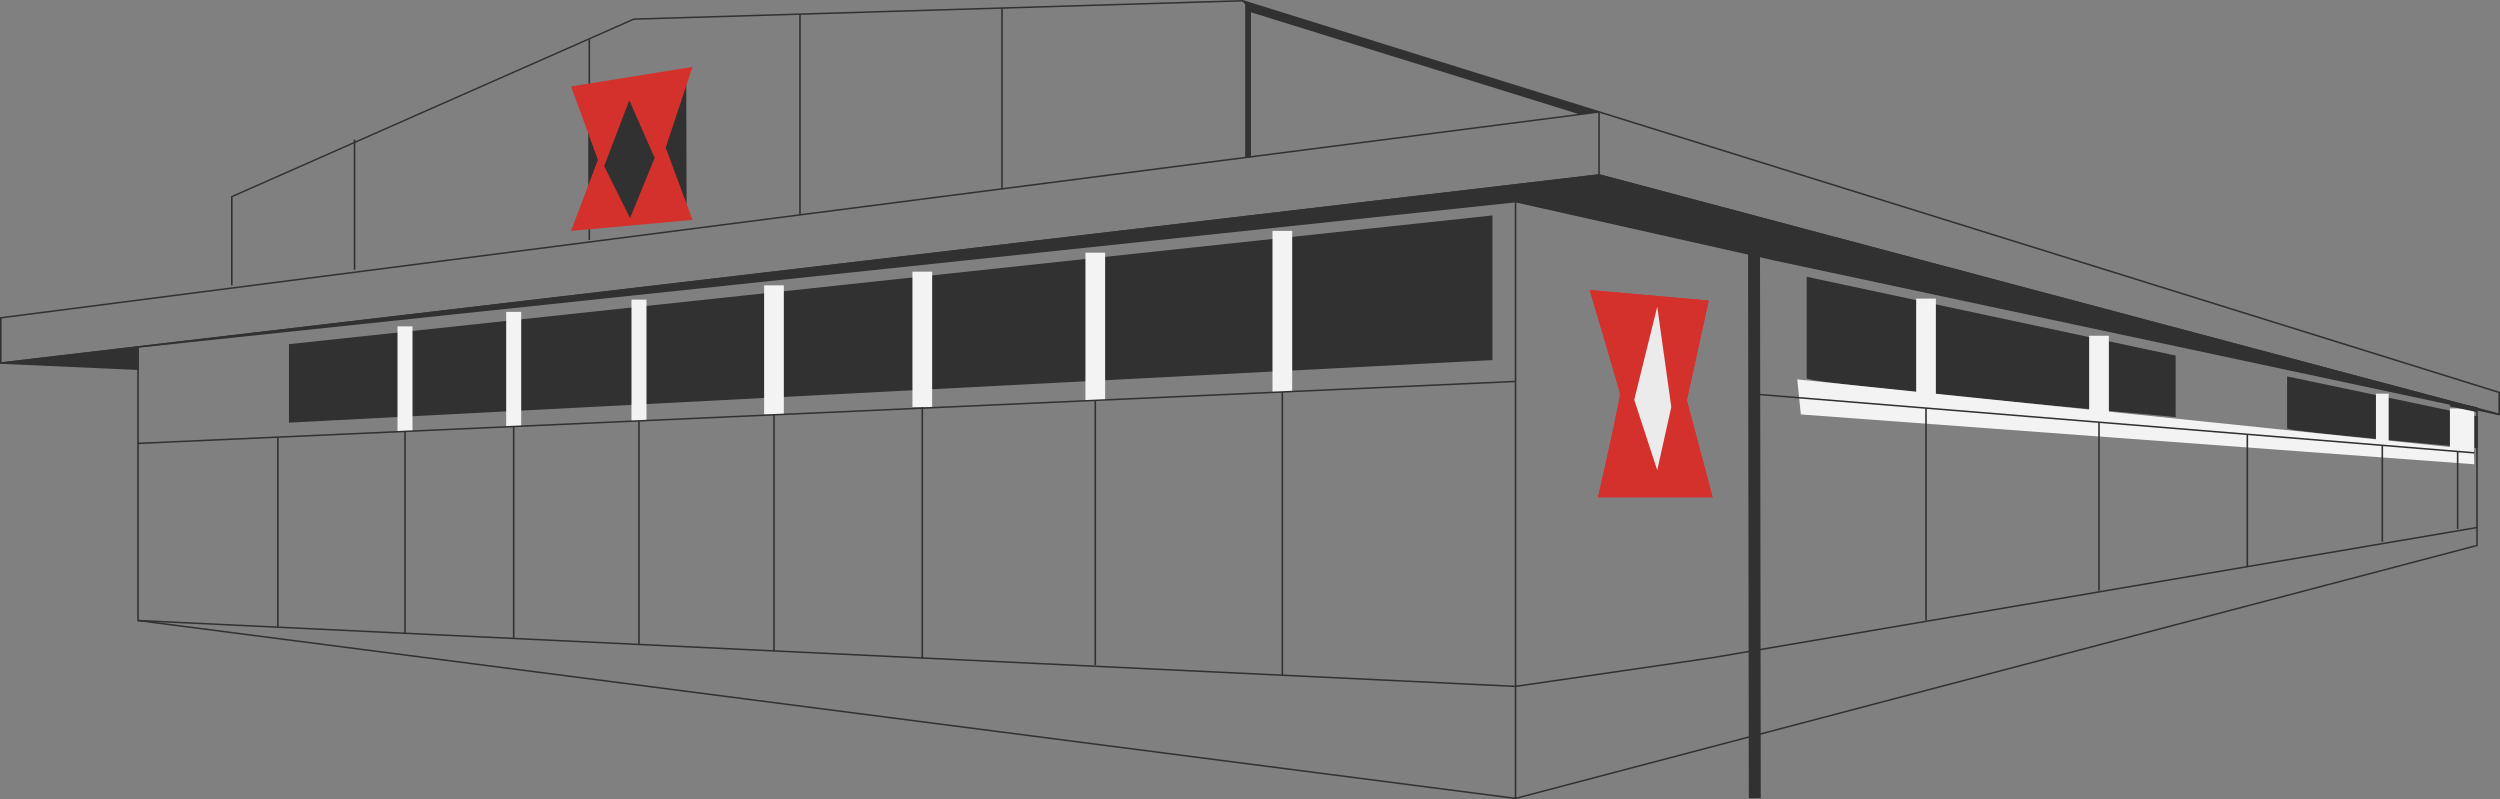 <svg xmlns="http://www.w3.org/2000/svg" viewBox="0 0 1874.55 599.42"><rect x="0" y="0" width="1874.55" height="599.42" fill="#808080" stroke="none"/><defs><style>.cls-1{fill:#313131;}.cls-2{fill:#d4312c;}.cls-3{fill:none;}.cls-4{fill:#f2f3f2;}.cls-5{fill:#ebebeb;stroke:#ff1400;stroke-miterlimit:10;stroke-width:0;}</style></defs><g id="Слой_2" data-name="Слой 2"><g id="Layer_1" data-name="Layer 1"><g id="visit-wende"><rect class="cls-1" x="441.26" y="29.31" width="1.2" height="150.67"/><polygon class="cls-1" points="513.98 66.05 514.2 151.22 499.14 110.71 513.98 66.05"/><path class="cls-1" d="M514.81,154.57,498.5,110.72l16.07-48.34Zm-15-43.87,13.82,37.17-.2-78.15Z"/><polygon class="cls-1" points="441.86 102.21 441.86 136.98 448.32 119.89 441.86 102.21"/><path class="cls-1" d="M441.26,140.25V98.83l7.7,21.06Zm1.2-34.66v28.12l5.23-13.82Z"/><rect class="cls-1" x="1198.4" y="83.93" width="1.2" height="47.27"/><polygon class="cls-1" points="1330.67 194.84 1136.37 151.22 103.5 260.13 1199 131.21 1873.94 310.79 1330.67 194.84"/><path class="cls-1" d="M1873.81,311.35l-543.28-116-194.2-43.6L103.57,260.7l-.14-1.14L1199.05,130.63l.11,0,674.95,179.58Zm-543-117.07L1851.45,305.4,1199,131.79,198,249.59l938.42-99,194.41,43.64Z"/><polygon class="cls-1" points="1136.97 515.27 1032.71 510.28 102.9 465.83 102.9 260.13 104.1 260.13 104.1 464.74 1135.77 514.06 1135.77 151.22 1136.97 151.22 1136.97 515.27"/><path class="cls-1" d="M1135.77,599.42V514.17L1283,492.73l573.7-97.68V307.24h1.2V409.43l-.44.12Zm1.2-84.26v82.76l719.76-189.36V396.22l-573.5,97.64Z"/><polygon class="cls-2" points="428.19 64.82 519.27 50.14 499.14 110.71 519.27 164.86 428.19 173.12 448.32 119.89 428.19 64.82"/><polygon class="cls-3" points="428.19 64.82 519.27 50.14 499.14 110.71 519.27 164.86 428.19 173.12 448.32 119.89 428.19 64.82"/><polygon class="cls-1" points="453.66 124.48 472.38 162.11 490.2 118.34 471.91 76.73 453.66 124.48"/><path class="cls-1" d="M472.43,163.56l-19.42-39,18.86-49.35,19,43.17Zm-18.12-39.11,18,36.22,17.24-42.32L472,78.3Z"/><polygon class="cls-1" points="1118.47 269.49 217.27 316.3 217.27 258.48 1118.47 162.11 1118.47 269.49"/><path class="cls-1" d="M216.67,316.9V258l.53,0,901.87-96.45V270Zm1.2-57.91v56.7l900-46.74V162.75Z"/><rect class="cls-1" x="750.74" y="6.01" width="1.2" height="135.58"/><rect class="cls-1" x="960.93" y="293.84" width="1.2" height="212.46"/><rect class="cls-1" x="820.67" y="300.16" width="1.2" height="198.44"/><rect class="cls-1" x="690.95" y="305.2" width="1.2" height="188.38"/><rect class="cls-1" x="579.74" y="311.01" width="1.2" height="177.07"/><rect class="cls-1" x="478.53" y="315.51" width="1.2" height="167.73"/><rect class="cls-1" x="384.57" y="319.67" width="1.2" height="159.08"/><rect class="cls-1" x="303.08" y="323.36" width="1.2" height="151.49"/><rect class="cls-1" x="207.72" y="328.23" width="1.2" height="141.76"/><rect class="cls-1" x="599.23" y="10.5" width="1.2" height="150.67"/><rect class="cls-1" x="265.25" y="104.65" width="1.2" height="97.59"/><rect class="cls-1" x="933.68" y="3.42" width="4.15" height="114.51"/><rect class="cls-4" x="954.14" y="173.12" width="14.77" height="120.75"/><rect class="cls-4" x="813.88" y="189.46" width="14.77" height="110.69"/><rect class="cls-4" x="684.17" y="203.7" width="14.77" height="101.5"/><rect class="cls-4" x="572.96" y="213.96" width="14.77" height="96.83"/><rect class="cls-4" x="473.5" y="224.68" width="11.25" height="90.83"/><rect class="cls-4" x="379.55" y="233.85" width="11.25" height="85.82"/><rect class="cls-4" x="298.06" y="244.71" width="11.25" height="78.65"/><path class="cls-2" d="M1199,372.28h84.37l-19.17-72.2,16.3-74.19-87.73-7.8s22,73.89,22.53,77.1S1199,372.28,1199,372.28Z"/><path class="cls-2" d="M1284.14,372.86h-85.88l.16-.7c6.73-29.66,16.63-74.61,16.29-76.89-.47-3.14-22.29-76.28-22.51-77l-.25-.81,89.27,7.94-16.41,74.69Zm-84.39-1.15h82.85l-19-71.62,16.19-73.68-86.18-7.67c2.52,8.46,21.85,73.3,22.31,76.37S1202.07,361.46,1199.75,371.71Z"/><path class="cls-2" d="M1199,372.28h84.37l-19.17-72.2,16.3-74.19-87.73-7.8s22,73.89,22.53,77.1S1199,372.28,1199,372.28Z"/><path class="cls-2" d="M1284.14,372.86h-85.88l.16-.7c6.73-29.66,16.63-74.61,16.29-76.89-.47-3.14-22.29-76.28-22.51-77l-.25-.81,89.27,7.94-16.41,74.69Zm-84.39-1.15h82.85l-19-71.62,16.19-73.68-86.18-7.67c2.52,8.46,21.85,73.3,22.31,76.37S1202.07,361.46,1199.75,371.71Z"/><polygon class="cls-5" points="1242.63 230.02 1225.37 299.78 1242.63 352.55 1253.17 305.15 1242.63 230.02"/><path class="cls-1" d="M1355.28,283.33c10.23,4.86,275.48,28.73,275.48,28.73v-45l-275.48-58.83Z"/><path class="cls-1" d="M1631.36,312.69l-.66-.06c-10.84-1-265.47-23.93-275.69-28.79l-.33-.16V207.54l276.68,59.08ZM1355.88,283c14,4.93,259.68,27.16,274.28,28.48V267.54L1355.88,209Z"/><path class="cls-1" d="M1715.52,321c5.26,2.46,141.55,14.55,141.55,14.55V312.74L1715.52,283Z"/><path class="cls-1" d="M1857.67,336.15l-.65-.06c-5.57-.49-136.46-12.12-141.76-14.6l-.34-.16v-39.1l142.75,30Zm-141.55-15.58c7.22,2.11,94,10.21,140.35,14.32V313.21l-140.35-29.55Z"/><polyline class="cls-1" points="0.6 272.24 103.5 276.83 103.5 260.13 0.6 272.24"/><path class="cls-1" d="M104.1,277.43.57,272.82l0-1.15L104.1,259.48ZM7.71,272l95.19,4.25V260.78Z"/><polygon class="cls-1" points="1136.29 599.24 103.42 465.85 103.58 464.71 1136.45 598.1 1136.29 599.24"/><polygon class="cls-1" points="103.53 333.03 103.47 331.88 1136.34 285.44 1136.4 286.59 103.53 333.03"/><polygon class="cls-4" points="1347.61 284.48 1854.99 337.05 1855.24 348.11 1350.3 310.76 1347.61 284.48"/><polygon class="cls-1" points="1855.19 340.13 1311.44 295.76 1311.55 294.62 1855.29 338.98 1855.19 340.13"/><rect class="cls-1" x="1443.56" y="306.07" width="1.2" height="159.22"/><rect class="cls-1" x="1573.27" y="316.6" width="1.2" height="126.35"/><rect class="cls-1" x="1684.49" y="325.71" width="1.2" height="99.15"/><rect class="cls-1" x="1785.7" y="334.17" width="1.2" height="72.07"/><rect class="cls-1" x="1842.19" y="338.64" width="1.2" height="57.97"/><rect class="cls-4" x="1436.78" y="223.91" width="14.77" height="77.21"/><rect class="cls-4" x="1566.49" y="251.75" width="14.77" height="60.31"/><rect class="cls-4" x="1781.53" y="295.19" width="9.54" height="36.08"/><rect class="cls-4" x="1837.01" y="306.26" width="18.23" height="30.97"/><path class="cls-1" d="M1874.55,311.55l-.76-.21L1199,131.79,0,272.89V237.78l.52-.06L936.67,117.14V7.59L1186,85l10.31-1.33L931.43,1.15,475.31,14.91,174.41,147.79V214h-1.2v-66.9L475.15,13.77,931.61,0l.1,0,942.84,293.82Zm-675.5-180.92.11,0L1873.35,310V294.69L1199,84.52,1.2,238.79v32.8ZM937.87,9.17V117l245.39-31.61Z"/><rect class="cls-1" x="1311" y="186.89" width="8.95" height="411.71" transform="translate(-0.53 1.77) rotate(-0.08)"/><polygon class="cls-1" points="1856.94 308.93 1836.94 304.74 1837.76 301.19 1857.75 305.38 1856.94 308.93"/><polygon class="cls-1" points="931.52 0.58 1199 83.93 1185.95 85.61 937.27 8.38 931.52 0.58"/></g></g></g></svg>